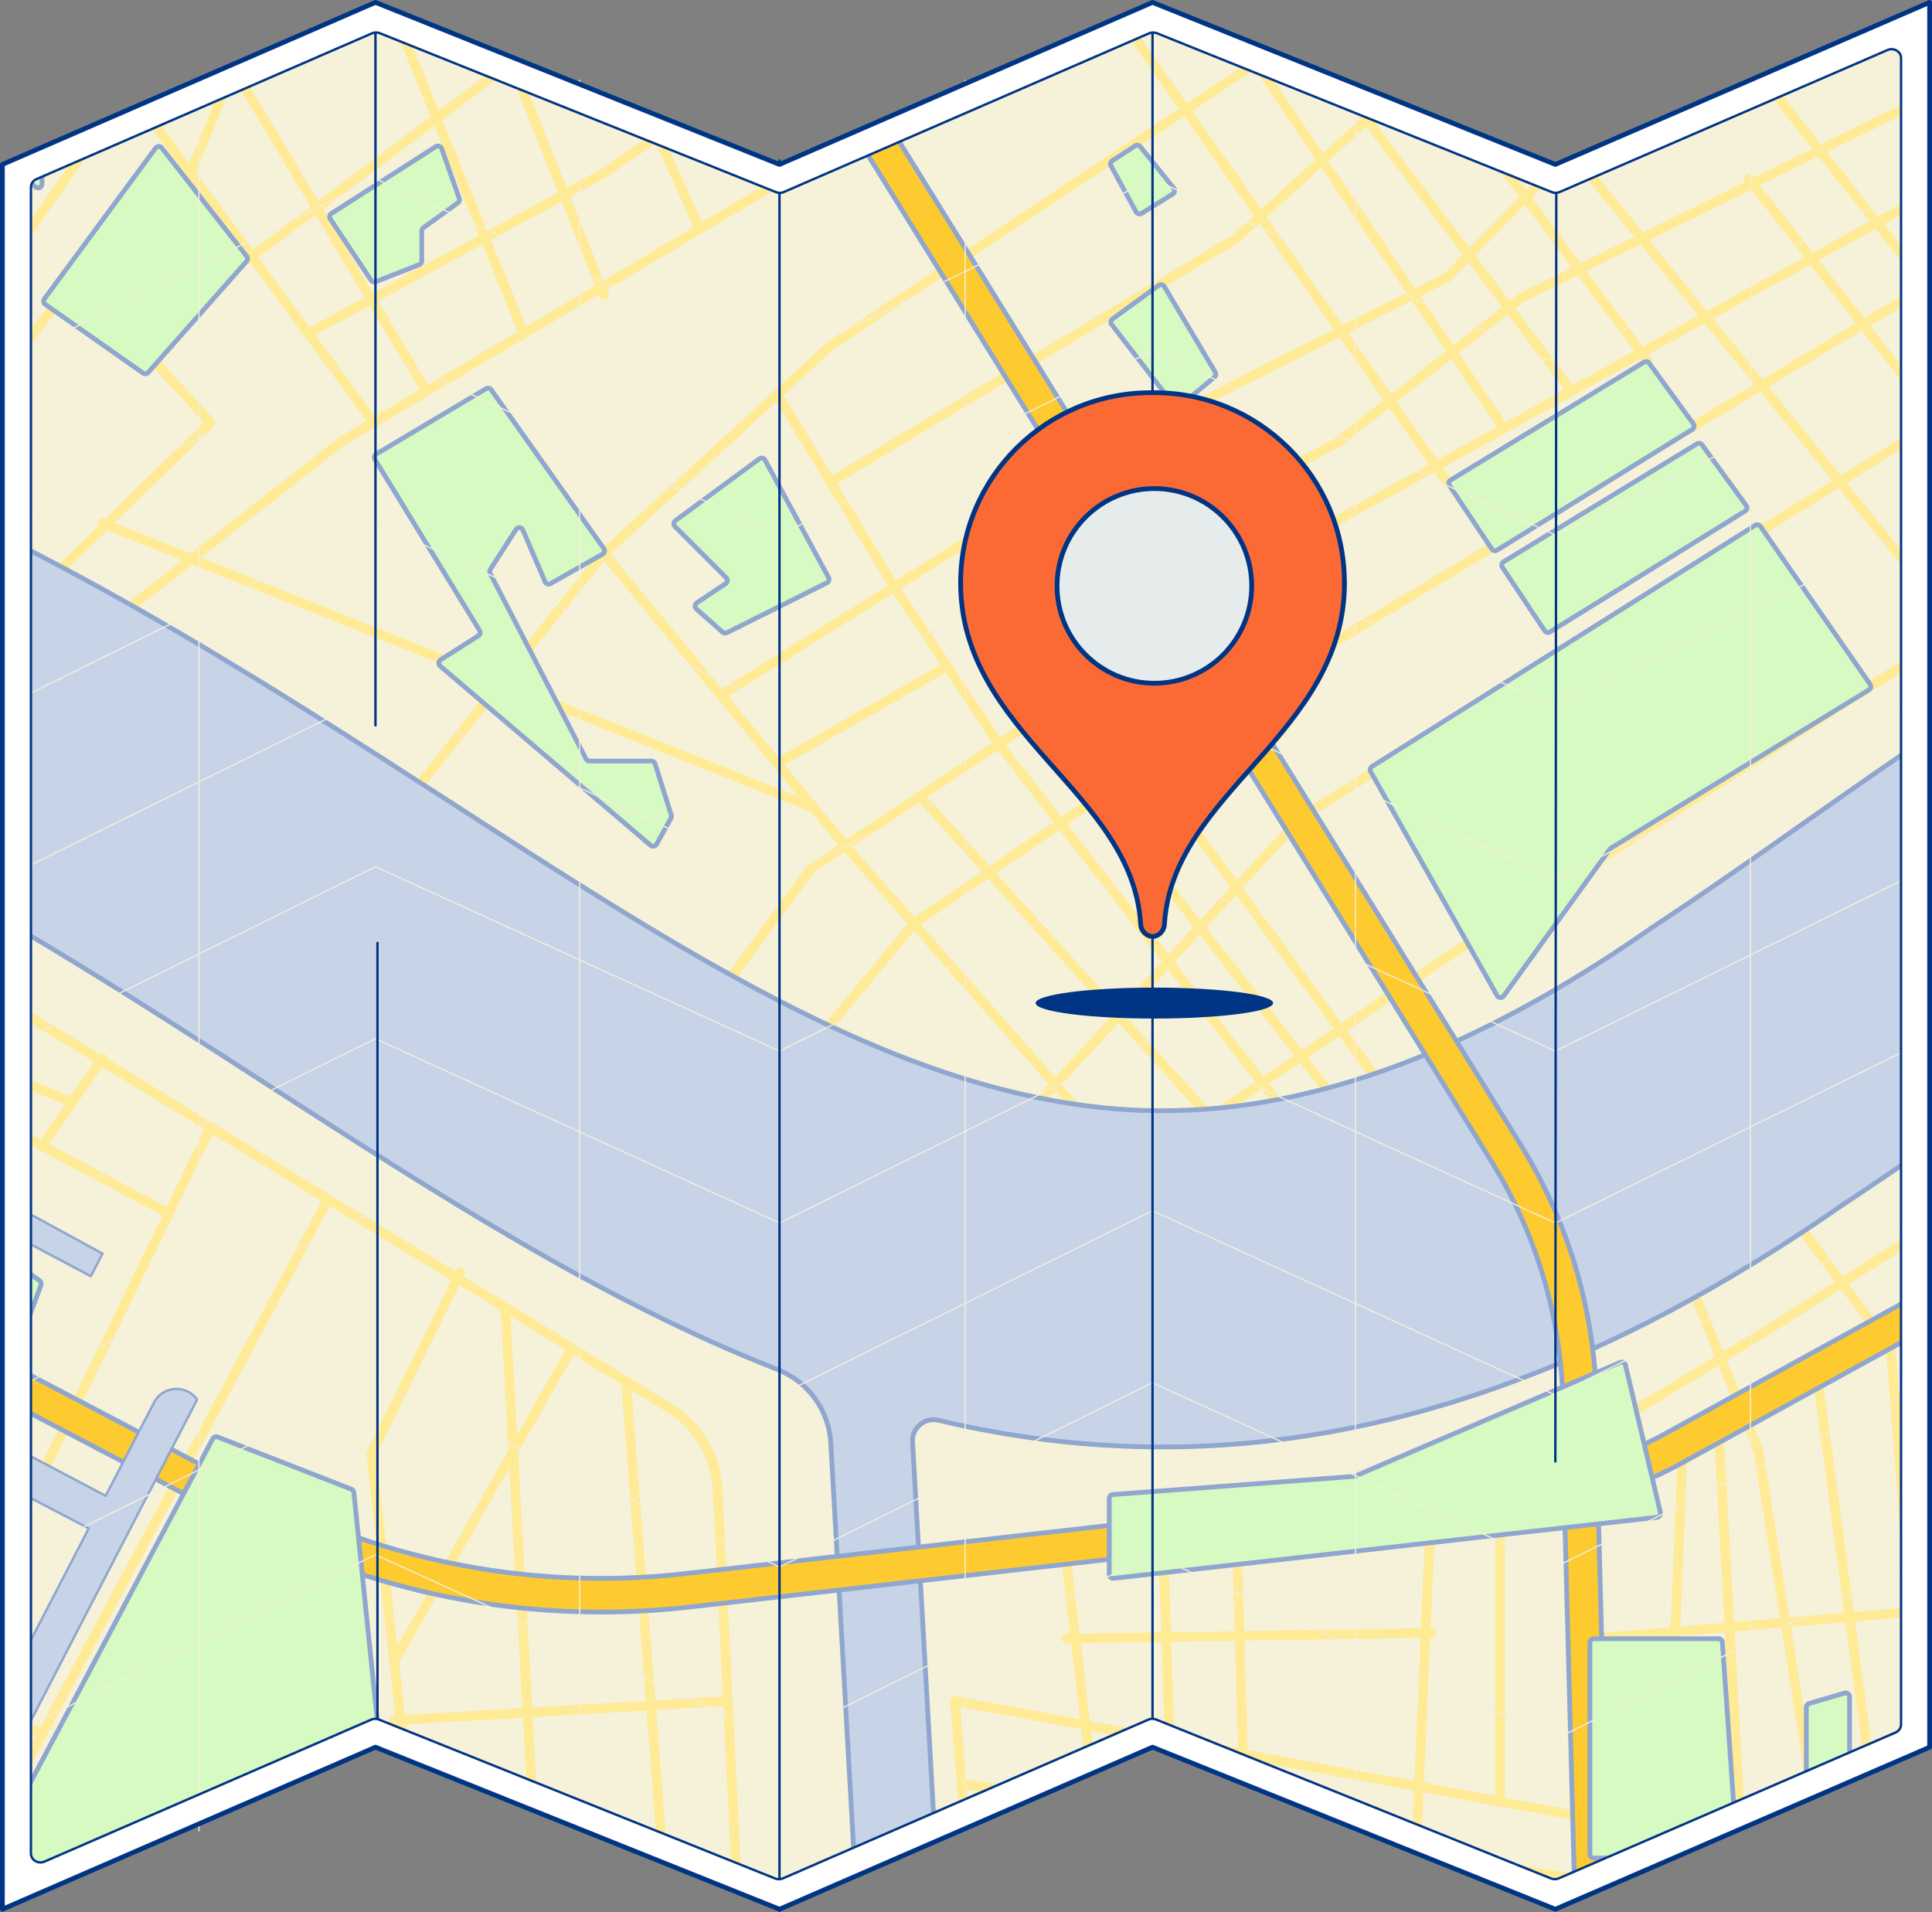 <?xml version="1.0" encoding="UTF-8"?>
<svg id="Layer_2" data-name="Layer 2" xmlns="http://www.w3.org/2000/svg" xmlns:xlink="http://www.w3.org/1999/xlink" viewBox="0 0 405.94 401.75">
  <rect x="0" y="0" width="405.94" height="401.75" fill="#808080" stroke="none"/>
  <defs>
    <style>
      .cls-1 {
        fill: #d6fac2;
      }

      .cls-1, .cls-2, .cls-3, .cls-4, .cls-5, .cls-6, .cls-7 {
        stroke-linecap: round;
        stroke-linejoin: round;
      }

      .cls-1, .cls-2, .cls-4, .cls-8 {
        stroke: #8fa6cf;
      }

      .cls-2, .cls-4 {
        fill: #c7d3e6;
      }

      .cls-3, .cls-9, .cls-5, .cls-6, .cls-7 {
        fill: none;
      }

      .cls-3, .cls-10, .cls-11, .cls-6 {
        stroke: #003485;
      }

      .cls-12 {
        clip-path: url(#clippath);
      }

      .cls-9, .cls-13, .cls-14, .cls-15 {
        stroke-width: 0px;
      }

      .cls-4, .cls-6 {
        stroke-width: .5px;
      }

      .cls-5 {
        stroke: #ffea95;
        stroke-width: 2px;
      }

      .cls-10 {
        fill: #e6ebeb;
      }

      .cls-10, .cls-8, .cls-11 {
        stroke-miterlimit: 10;
      }

      .cls-8 {
        fill: #fdca2f;
      }

      .cls-11 {
        fill: #fb6a35;
      }

      .cls-7 {
        stroke: #f6eedd;
        stroke-width: .25px;
      }

      .cls-13 {
        fill: #f6f1d9;
      }

      .cls-14 {
        fill: #fff;
      }

      .cls-15 {
        fill: #003485;
      }
    </style>
    <clipPath id="clippath">
      <polygon class="cls-9" points="3.78 37.02 80.94 3.5 164.5 37.02 241.65 3.5 324.97 37.02 402.37 3.5 402.37 364.35 324.97 397.87 241.65 364.35 164.5 397.87 80.94 364.35 3.78 397.87 3.78 37.02"/>
    </clipPath>
  </defs>
  <g id="base">
    <g>
      <g class="cls-12">
        <g>
          <rect class="cls-13" x="-101.3" y="-6.1" width="563.65" height="402.03"/>
          <polyline class="cls-5" points="89.76 412.12 78.02 305.41 96.7 267.39"/>
          <path class="cls-5" d="m155.6,412.12l-4.83-99.22c-.34-7.03-4.14-13.44-10.15-17.11l-96.39-58.93-64.31-39.32-74.24,126.94-29.21,11.43"/>
          <line class="cls-5" x1="-35.2" y1="400.41" x2="44.23" y2="236.86"/>
          <line class="cls-5" x1="82.82" y1="349.05" x2="120.15" y2="283.27"/>
          <line class="cls-5" x1="106.17" y1="274.72" x2="113.88" y2="415.01"/>
          <line class="cls-5" x1="131.54" y1="290.23" x2="141.15" y2="415.01"/>
          <line class="cls-5" x1="152.94" y1="357.38" x2="82.82" y2="361.45"/>
          <line class="cls-5" x1="68.94" y1="251.96" x2="-28.55" y2="434.2"/>
          <line class="cls-5" x1="-123.53" y1="301.65" x2="8.82" y2="364.33"/>
          <line class="cls-5" x1="-127.07" y1="264.03" x2="4.52" y2="318.64"/>
          <polyline class="cls-5" points="-32.43 218.67 8.82 240.73 35.44 254.96"/>
          <line class="cls-5" x1="21.54" y1="222.38" x2="8.82" y2="240.73"/>
          <line class="cls-5" x1="15.18" y1="231.55" x2="-7.56" y2="222.38"/>
          <polygon class="cls-4" points="21.54 263.39 -11.02 245.62 -24.82 273.36 -21.5 274.72 -10.39 252.5 19.08 268.14 21.54 263.39"/>
          <polyline class="cls-5" points="204.64 405.19 200.61 357.38 330.19 381.29"/>
          <line class="cls-5" x1="224.14" y1="328.61" x2="233.07" y2="405.19"/>
          <line class="cls-5" x1="202.08" y1="374.8" x2="367.92" y2="400.36"/>
          <line class="cls-5" x1="244.39" y1="324.49" x2="247.21" y2="409.07"/>
          <line class="cls-5" x1="259.73" y1="318.64" x2="262.42" y2="412.12"/>
          <line class="cls-5" x1="224.14" y1="344.3" x2="300.71" y2="343.08"/>
          <line class="cls-5" x1="300.71" y1="316.16" x2="296.68" y2="409.07"/>
          <line class="cls-5" x1="315.18" y1="316.16" x2="315.18" y2="378.52"/>
          <line class="cls-5" x1="404.85" y1="371.66" x2="472.51" y2="359.41"/>
          <line class="cls-5" x1="404.79" y1="386.72" x2="488.82" y2="366.9"/>
          <polyline class="cls-5" points="378.92 258.73 397.27 283.26 407.53 415.01"/>
          <polyline class="cls-5" points="356.31 272.48 369.47 304.83 389.14 429.65"/>
          <line class="cls-5" x1="361.18" y1="301.65" x2="367.92" y2="423.93"/>
          <line class="cls-5" x1="353.46" y1="307.34" x2="348.41" y2="429.65"/>
          <line class="cls-5" x1="382" y1="290.23" x2="401.24" y2="434.2"/>
          <line class="cls-5" x1="334.08" y1="344.3" x2="470.01" y2="332.99"/>
          <line class="cls-5" x1="399.83" y1="316.16" x2="482.78" y2="309.18"/>
          <line class="cls-5" x1="398.1" y1="293.91" x2="479.23" y2="293.91"/>
          <polyline class="cls-5" points="335.38 301.3 372.72 278.63 486.14 206.45"/>
          <polyline class="cls-5" points="290.64 -16.7 415.4 136.71 486.14 136.71"/>
          <line class="cls-5" x1="348.41" y1="-11.41" x2="465.32" y2="136.71"/>
          <line class="cls-5" x1="399.83" y1="-28.95" x2="472.51" y2="67.52"/>
          <polyline class="cls-5" points="472.51 -16.59 424.33 30.24 279.89 109.95 170.38 182.49 141.15 222.38"/>
          <path class="cls-5" d="m240.14-16.7c-3.54.89-75.25,54.23-75.25,54.23l-93.26,55.32-51.43,40.33"/>
          <line class="cls-5" x1="8.82" y1="-6.1" x2="78.53" y2="88.75"/>
          <line class="cls-5" x1="228.6" y1="143.92" x2="296.68" y2="236.82"/>
          <line class="cls-5" x1="217.83" y1="151.05" x2="285" y2="236.82"/>
          <line class="cls-5" x1="193.32" y1="167.29" x2="259.73" y2="240.73"/>
          <polyline class="cls-5" points="233.07 240.73 177.6 177.71 126.91 116.28"/>
          <polyline class="cls-5" points="171.05 219.48 191.98 194.05 265.4 143.92 404.85 60.09 475.39 22.73"/>
          <polyline class="cls-5" points="205.34 245.62 273.54 171.59 488.82 37.53"/>
          <polyline class="cls-5" points="245.8 240.73 304.07 201.03 431.72 119.47 513.01 67.52"/>
          <line class="cls-5" x1="367.42" y1="37.53" x2="431.72" y2="119.47"/>
          <polyline class="cls-5" points="427.13 9.45 319.53 62.65 281.23 92.85 240.14 114.51"/>
          <line class="cls-5" x1="277.2" y1="-16.7" x2="346.06" y2="75.68"/>
          <line class="cls-5" x1="255.7" y1="-16.7" x2="330.19" y2="82.19"/>
          <line class="cls-5" x1="247.21" y1="-11.41" x2="315.18" y2="88.75"/>
          <line class="cls-5" x1="228.6" y1="-6.1" x2="304.07" y2="101.29"/>
          <polyline class="cls-5" points="315.18 -20.82 174.48 72.65 126.91 116.28 82.82 171.59"/>
          <polyline class="cls-5" points="151.5 146.08 240.14 90.7 304.07 58.24 372.72 -11.41"/>
          <polyline class="cls-5" points="330.19 -13.98 259.73 50.1 174.48 101.29"/>
          <polyline class="cls-5" points="163.33 82.88 187.92 123.33 209.88 156.33 272.5 236.86"/>
          <line class="cls-5" x1="163.33" y1="160.41" x2="199" y2="139.99"/>
          <line class="cls-5" x1="171.05" y1="169.77" x2="21.54" y2="109.95"/>
          <polyline class="cls-5" points="-37.88 62.98 -4.96 85.85 16.04 58.24 44.23 88.75 4.95 127.24"/>
          <line class="cls-5" x1="44.23" y1="-6.1" x2="-15.1" y2="78.81"/>
          <line class="cls-5" x1="30.54" y1="-16.59" x2="89.59" y2="82.19"/>
          <line class="cls-5" x1="74.98" y1="-16.59" x2="110.02" y2="70.07"/>
          <line class="cls-5" x1="96.7" y1="-13.98" x2="126.91" y2="61.98"/>
          <line class="cls-5" x1="120.15" y1="-11.41" x2="147.04" y2="48.11"/>
          <polyline class="cls-5" points="200.61 -13.98 126.91 36.35 64.8 70.07"/>
          <line class="cls-5" x1="147.04" y1="-16.59" x2="52.26" y2="54.39"/>
          <polyline class="cls-5" points="113.88 -20.82 49.04 14.36 40.02 36.35"/>
          <path class="cls-2" d="m198.21,417.69l-6.47-114.73c-.17-2.97,2.58-5.24,5.48-4.55,2.06.49,4.13.95,6.21,1.38,13.62,2.81,27.21,4.22,40.82,4.22,46.9,0,93.95-16.77,142.7-50.72,11.14-7.34,22.03-15,32.57-22.41,25.31-17.8,49.22-34.61,75.03-46.4l-29.38-64.32c-31.76,14.52-59.5,34.02-86.32,52.88-10.7,7.53-20.8,14.63-31.17,21.46-.26.17-.53.35-.8.54-61.61,43.01-103.22,40.86-129.15,35.51-39.77-8.2-78.4-33.15-123.12-62.03C54.31,142.49,10.18,114-42.09,93.68c-1.78-.69-2.44-2.86-1.33-4.42L22.9-3.68,4.8-16.59-61.94,76.97c-3.28,4.6-9.12,6.57-14.54,4.98-10.68-3.13-21.7-5.87-33.07-8.17l-13.97,69.31C-53.12,157.29,2.48,193.19,56.24,227.91c35.88,23.17,70.3,45.39,107.08,59.81,6.44,2.52,10.85,8.53,11.24,15.44l6.51,115.51,17.14-.97Z"/>
          <path class="cls-8" d="m478.79,234.41c-.94-1.71-3.1-2.34-4.8-1.4l-123.94,68.12c-4.66,2.56-9.51,4.63-14.51,6.21l-.16-6.04c.91-21.54-4.61-42.62-15.97-60.95L162.88-12.31c-1.03-1.66-3.21-2.17-4.87-1.14-1.66,1.03-2.17,3.21-1.14,4.87l156.53,252.66c10.63,17.16,15.79,36.88,14.91,57.05v.12s.21,7.97.21,7.97c-2.64.57-5.31,1.02-8.01,1.33l-176.41,20.06c-31.39,3.57-62.76-2.31-90.72-16.99l-172.62-90.65c-1.73-.91-3.86-.24-4.77,1.49-.91,1.73-.24,3.87,1.49,4.77l172.62,90.65c23.67,12.43,49.67,18.82,76.12,18.82,6.21,0,12.45-.35,18.68-1.06l176.41-20.06c2.5-.28,4.96-.69,7.4-1.18l2.37,89.24c.05,1.92,1.62,3.44,3.53,3.44.03,0,.06,0,.1,0,1.95-.05,3.49-1.68,3.44-3.63l-2.41-90.78c6.13-1.78,12.06-4.2,17.72-7.32l123.94-68.12c1.71-.94,2.34-3.09,1.4-4.8Z"/>
          <path class="cls-8" d="m421.58,13.83c11.5,14.57,28.74,23.21,47.3,23.69.03,0,.06,0,.09,0,1.91,0,3.48-1.52,3.53-3.44.05-1.95-1.49-3.58-3.44-3.63-16.45-.43-31.74-8.09-41.94-21.01l-19.58-24.81c-1.21-1.53-3.43-1.79-4.97-.58-1.53,1.21-1.79,3.43-.58,4.97l19.58,24.81Z"/>
          <path class="cls-1" d="m239.86,44.84l6.58-4.11c.41-.26.51-.82.2-1.19l-7.05-8.73c-.26-.32-.72-.4-1.07-.17l-4.82,3.14c-.35.23-.47.69-.27,1.06l5.29,9.7c.22.41.74.54,1.14.3Z"/>
          <path class="cls-1" d="m304.54,101.99l8.91,13.37c.24.36.73.47,1.1.24l41.02-25.39c.4-.25.5-.78.23-1.16l-9.29-12.76c-.25-.34-.71-.43-1.07-.21l-40.64,24.79c-.39.24-.51.76-.25,1.14Z"/>
          <path class="cls-1" d="m315.65,119.16l8.91,13.37c.24.36.73.47,1.1.24l41.02-25.39c.4-.25.5-.78.23-1.16l-9.29-12.76c-.25-.34-.71-.43-1.07-.21l-40.64,24.79c-.39.24-.51.76-.25,1.14Z"/>
          <path class="cls-1" d="m288,162.13l26.57,47.06c.29.51,1.01.55,1.36.08l22.32-30.86c.06-.09.14-.16.23-.22l54.22-33.26c.4-.24.51-.77.24-1.15l-23.06-33.2c-.25-.35-.73-.45-1.09-.22l-80.52,50.69c-.36.23-.49.71-.27,1.08Z"/>
          <path class="cls-1" d="m141.94-1.95l12.89,20.25c.25.39.78.49,1.16.22L183.52-1.73c.63-.46.3-1.46-.48-1.46h-40.42c-.64,0-1.02.7-.68,1.24Z"/>
          <path class="cls-1" d="m141.91,109.39l17.65-13c.4-.29.96-.17,1.19.27l13.34,24.68c.22.4.06.9-.35,1.11l-21.01,10.49c-.29.15-.65.1-.9-.12l-5.52-4.88c-.4-.35-.35-.98.09-1.28l6.06-4.04c.42-.28.48-.88.12-1.24l-10.76-10.76c-.35-.35-.31-.93.09-1.22Z"/>
          <path class="cls-1" d="m137.94,177.41l3.04-5.51c.11-.19.13-.42.06-.63l-3.4-10.8c-.11-.34-.42-.57-.77-.57h-13.02c-.3,0-.58-.17-.72-.44l-20.15-39c-.13-.26-.12-.56.04-.81l5.41-8.43c.35-.55,1.17-.48,1.42.12l4.68,10.9c.19.44.72.62,1.14.38l10.94-6.19c.42-.24.54-.78.26-1.17l-23.67-33.37c-.24-.34-.71-.44-1.07-.23l-23.08,13.74c-.39.23-.51.73-.28,1.12l22,35.96c.23.38.12.87-.26,1.1l-7.94,5.05c-.46.29-.5.94-.09,1.3l44.22,37.68c.39.33.98.22,1.23-.22Z"/>
          <path class="cls-1" d="m69.39,45.98l8.59,12.91c.21.32.61.44.97.3l9.16-3.6c.31-.12.51-.42.51-.75v-6.32c0-.26.12-.5.33-.65l7.26-5.25c.29-.21.41-.59.29-.92l-3.71-10.5c-.17-.49-.76-.69-1.2-.41l-21.96,14.07c-.38.24-.49.75-.24,1.13Z"/>
          <path class="cls-1" d="m33.99,31.08l17.86,22.78c.24.31.23.74-.03,1.03l-20.69,23.37c-.27.31-.73.36-1.07.13l-20.55-14.44c-.37-.26-.46-.78-.19-1.14l23.39-31.72c.32-.43.96-.44,1.29-.02Z"/>
          <path class="cls-1" d="m7.36,25.55l-5.82,8.09c-.25.35-.18.84.16,1.11l5.82,4.55c.53.41,1.31.04,1.31-.64v-12.63c0-.78-1.01-1.11-1.46-.47Z"/>
          <path class="cls-1" d="m1.79,264.52l6.52,4.53c.3.21.43.6.3.95l-7.27,19.57c-.14.38-.55.6-.95.5l-12.05-2.93c-.53-.13-.78-.74-.5-1.2l12.8-21.16c.24-.4.77-.51,1.15-.25Z"/>
          <path class="cls-1" d="m-3.62,395.93h85.54c.48,0,.85-.41.8-.89l-8.37-81.48c-.03-.3-.23-.56-.51-.67l-28.13-10.98c-.38-.15-.82.01-1.01.37L-4.33,394.75c-.29.54.1,1.19.71,1.19Z"/>
          <path class="cls-1" d="m233.07,314.83v15.98c0,.48.42.86.9.8l114.21-12.82c.48-.05.81-.52.7-.99l-7.35-31c-.12-.49-.64-.75-1.1-.56l-55.7,23.89c-.08.04-.17.06-.26.06l-50.64,3.82c-.42.03-.75.38-.75.81Z"/>
          <path class="cls-1" d="m334.89,344.3h26.2c.42,0,.78.33.81.75l2.42,34.7c.03.49.49.83.96.74l13.6-2.72c.38-.08.65-.41.65-.79v-18.28c0-.36.24-.67.58-.78l7.47-2.2c.52-.15,1.04.24,1.04.78v19.3c0,.55.53.94,1.06.77l14.1-4.56c.52-.17,1.06.22,1.06.77l-.05,13.27c0,.4-.29.73-.68.79l-42.09,6.85c-.39.06-.67.39-.68.79l-.16,10.05c0,.44-.37.8-.81.8h-8.99c-.5,0-.88-.46-.8-.95l2.35-13.05c.09-.5-.29-.95-.8-.95h-17.26c-.45,0-.81-.36-.81-.81v-44.45c0-.45.36-.81.81-.81Z"/>
          <path class="cls-4" d="m32.36,294.68l-10.16,19.6-146.71-77.42v9.5L18.65,321.12l-47.1,90.86,8.73.14,61.14-118.07h0c-2.31-3.25-7.23-2.9-9.07.64Z"/>
          <path class="cls-1" d="m244.64,60.2l10.71,18.01c.2.34.13.78-.18,1.04l-7.31,6.07c-.35.29-.88.23-1.16-.13l-13.12-17.01c-.28-.36-.2-.88.16-1.15l9.72-7.07c.38-.28.93-.17,1.17.24Z"/>
        </g>
      </g>
      <g>
        <g>
          <polyline class="cls-7" points=".5 76.29 78.89 37.57 163.78 76.29 242.16 37.57 326.8 76.29 405.44 37.57"/>
          <polyline class="cls-7" points=".5 112.42 78.89 73.7 163.78 112.42 242.16 73.7 326.8 112.42 405.44 73.7"/>
          <polyline class="cls-7" points=".5 148.56 78.89 109.84 163.78 148.56 242.16 109.84 326.8 148.56 405.44 109.84"/>
          <polyline class="cls-7" points=".5 184.69 78.89 145.97 163.78 184.69 242.16 145.97 326.8 184.69 405.44 145.97"/>
          <polyline class="cls-7" points=".5 220.83 78.89 182.11 163.78 220.83 242.16 182.11 326.8 220.83 405.44 182.11"/>
          <polyline class="cls-7" points=".5 256.96 78.89 218.24 163.78 256.96 242.16 218.24 326.8 256.96 405.44 218.24"/>
          <polyline class="cls-7" points=".5 293.1 78.89 254.38 163.78 293.1 242.16 254.38 326.8 293.1 405.44 254.38"/>
          <polyline class="cls-7" points=".5 329.23 78.89 290.51 163.78 329.23 242.16 290.51 326.8 329.23 405.44 290.51"/>
          <polyline class="cls-7" points=".5 365.37 78.89 326.65 163.78 365.37 242.16 326.65 326.8 365.37 405.44 326.65"/>
          <line class="cls-7" x1="367.8" y1="16.86" x2="367.8" y2="383.74"/>
          <line class="cls-7" x1="284.8" y1="17.79" x2="284.8" y2="384.67"/>
          <line class="cls-7" x1="202.8" y1="16.86" x2="202.8" y2="383.74"/>
          <line class="cls-7" x1="121.8" y1="16.86" x2="121.8" y2="383.74"/>
          <line class="cls-7" x1="41.8" y1="17.79" x2="41.8" y2="384.67"/>
        </g>
        <g>
          <line class="cls-6" x1="327" y1="35.09" x2="326.8" y2="307.06"/>
          <line class="cls-6" x1="242.16" y1=".5" x2="242.16" y2="366.91"/>
          <line class="cls-6" x1="163.78" y1="33.69" x2="163.78" y2="401.5"/>
          <line class="cls-6" x1="78.89" y1=".5" x2="78.89" y2="152.4"/>
          <line class="cls-6" x1="79.31" y1="198.12" x2="79.31" y2="366.91"/>
          <g>
            <path class="cls-14" d="m405.44.5v366.59l-78.64,34.05-84.64-34.05-78.38,34.05-84.89-34.05L.5,401.14V34.55L78.89.5l84.89,34.05L242.16.5l84.64,34.05L405.44.5Zm-6,361.82V12.2c0-1.36-1.52-2.27-2.84-1.69l-68.9,29.84c-.51.22-1.11.22-1.63.02L243.08,6.98c-.53-.21-1.12-.21-1.64.02l-76.76,33.35c-.51.22-1.11.23-1.63.02L79.8,6.97c-.52-.21-1.11-.2-1.63.03L7.66,37.63c-.71.31-1.16.97-1.16,1.7v350.09c0,1.37,1.52,2.27,2.84,1.7l68.64-29.82c.51-.22,1.11-.23,1.63-.03l83.25,33.4c.52.21,1.11.21,1.63-.02l76.77-33.35c.51-.22,1.11-.23,1.63-.03l83,33.4c.52.21,1.12.21,1.63-.02l70.76-30.64c.71-.31,1.16-.97,1.16-1.7Z"/>
            <g>
              <polygon class="cls-3" points=".5 34.55 78.89 .5 163.78 34.55 242.16 .5 326.8 34.55 405.44 .5 405.44 367.09 326.8 401.14 242.16 367.09 163.78 401.14 78.89 367.09 .5 401.14 .5 34.55"/>
              <path class="cls-6" d="m241.26,361.31l-76.77,33.35c-.52.22-1.11.23-1.63.02l-83.25-33.4c-.52-.21-1.12-.2-1.63.03l-68.64,29.82c-1.32.57-2.84-.33-2.84-1.7V39.33c0-.73.45-1.39,1.16-1.7L78.17,7c.52-.22,1.11-.23,1.63-.03l83.25,33.4c.52.21,1.12.21,1.63-.02L241.44,7c.52-.22,1.11-.23,1.64-.02l82.99,33.39c.52.21,1.12.21,1.63-.02l68.9-29.84c1.32-.58,2.84.33,2.84,1.69v350.11c0,.73-.45,1.39-1.16,1.7l-70.76,30.64c-.51.22-1.11.23-1.63.02l-83-33.4c-.52-.21-1.12-.2-1.63.03Z"/>
            </g>
          </g>
        </g>
      </g>
      <g>
        <path class="cls-11" d="m282.48,122.43c0-22.18-18.09-40.13-40.32-39.92h0s0,0,0,0h0c-22.23-.21-40.32,17.74-40.32,39.92,0,31.86,36.25,44.04,37.83,71.78.08,1.34,1.12,2.47,2.46,2.56.01,0,.02,0,.04,0h0s0,0,0,0c0,0,0,0,0,0h0s.02,0,.04,0c1.34-.08,2.38-1.22,2.46-2.56,1.57-27.74,37.83-39.92,37.83-71.78Z"/>
        <circle class="cls-10" cx="242.55" cy="123.1" r="20.45"/>
      </g>
      <ellipse class="cls-15" cx="242.55" cy="210.75" rx="24.95" ry="3.25"/>
    </g>
  </g>
</svg>